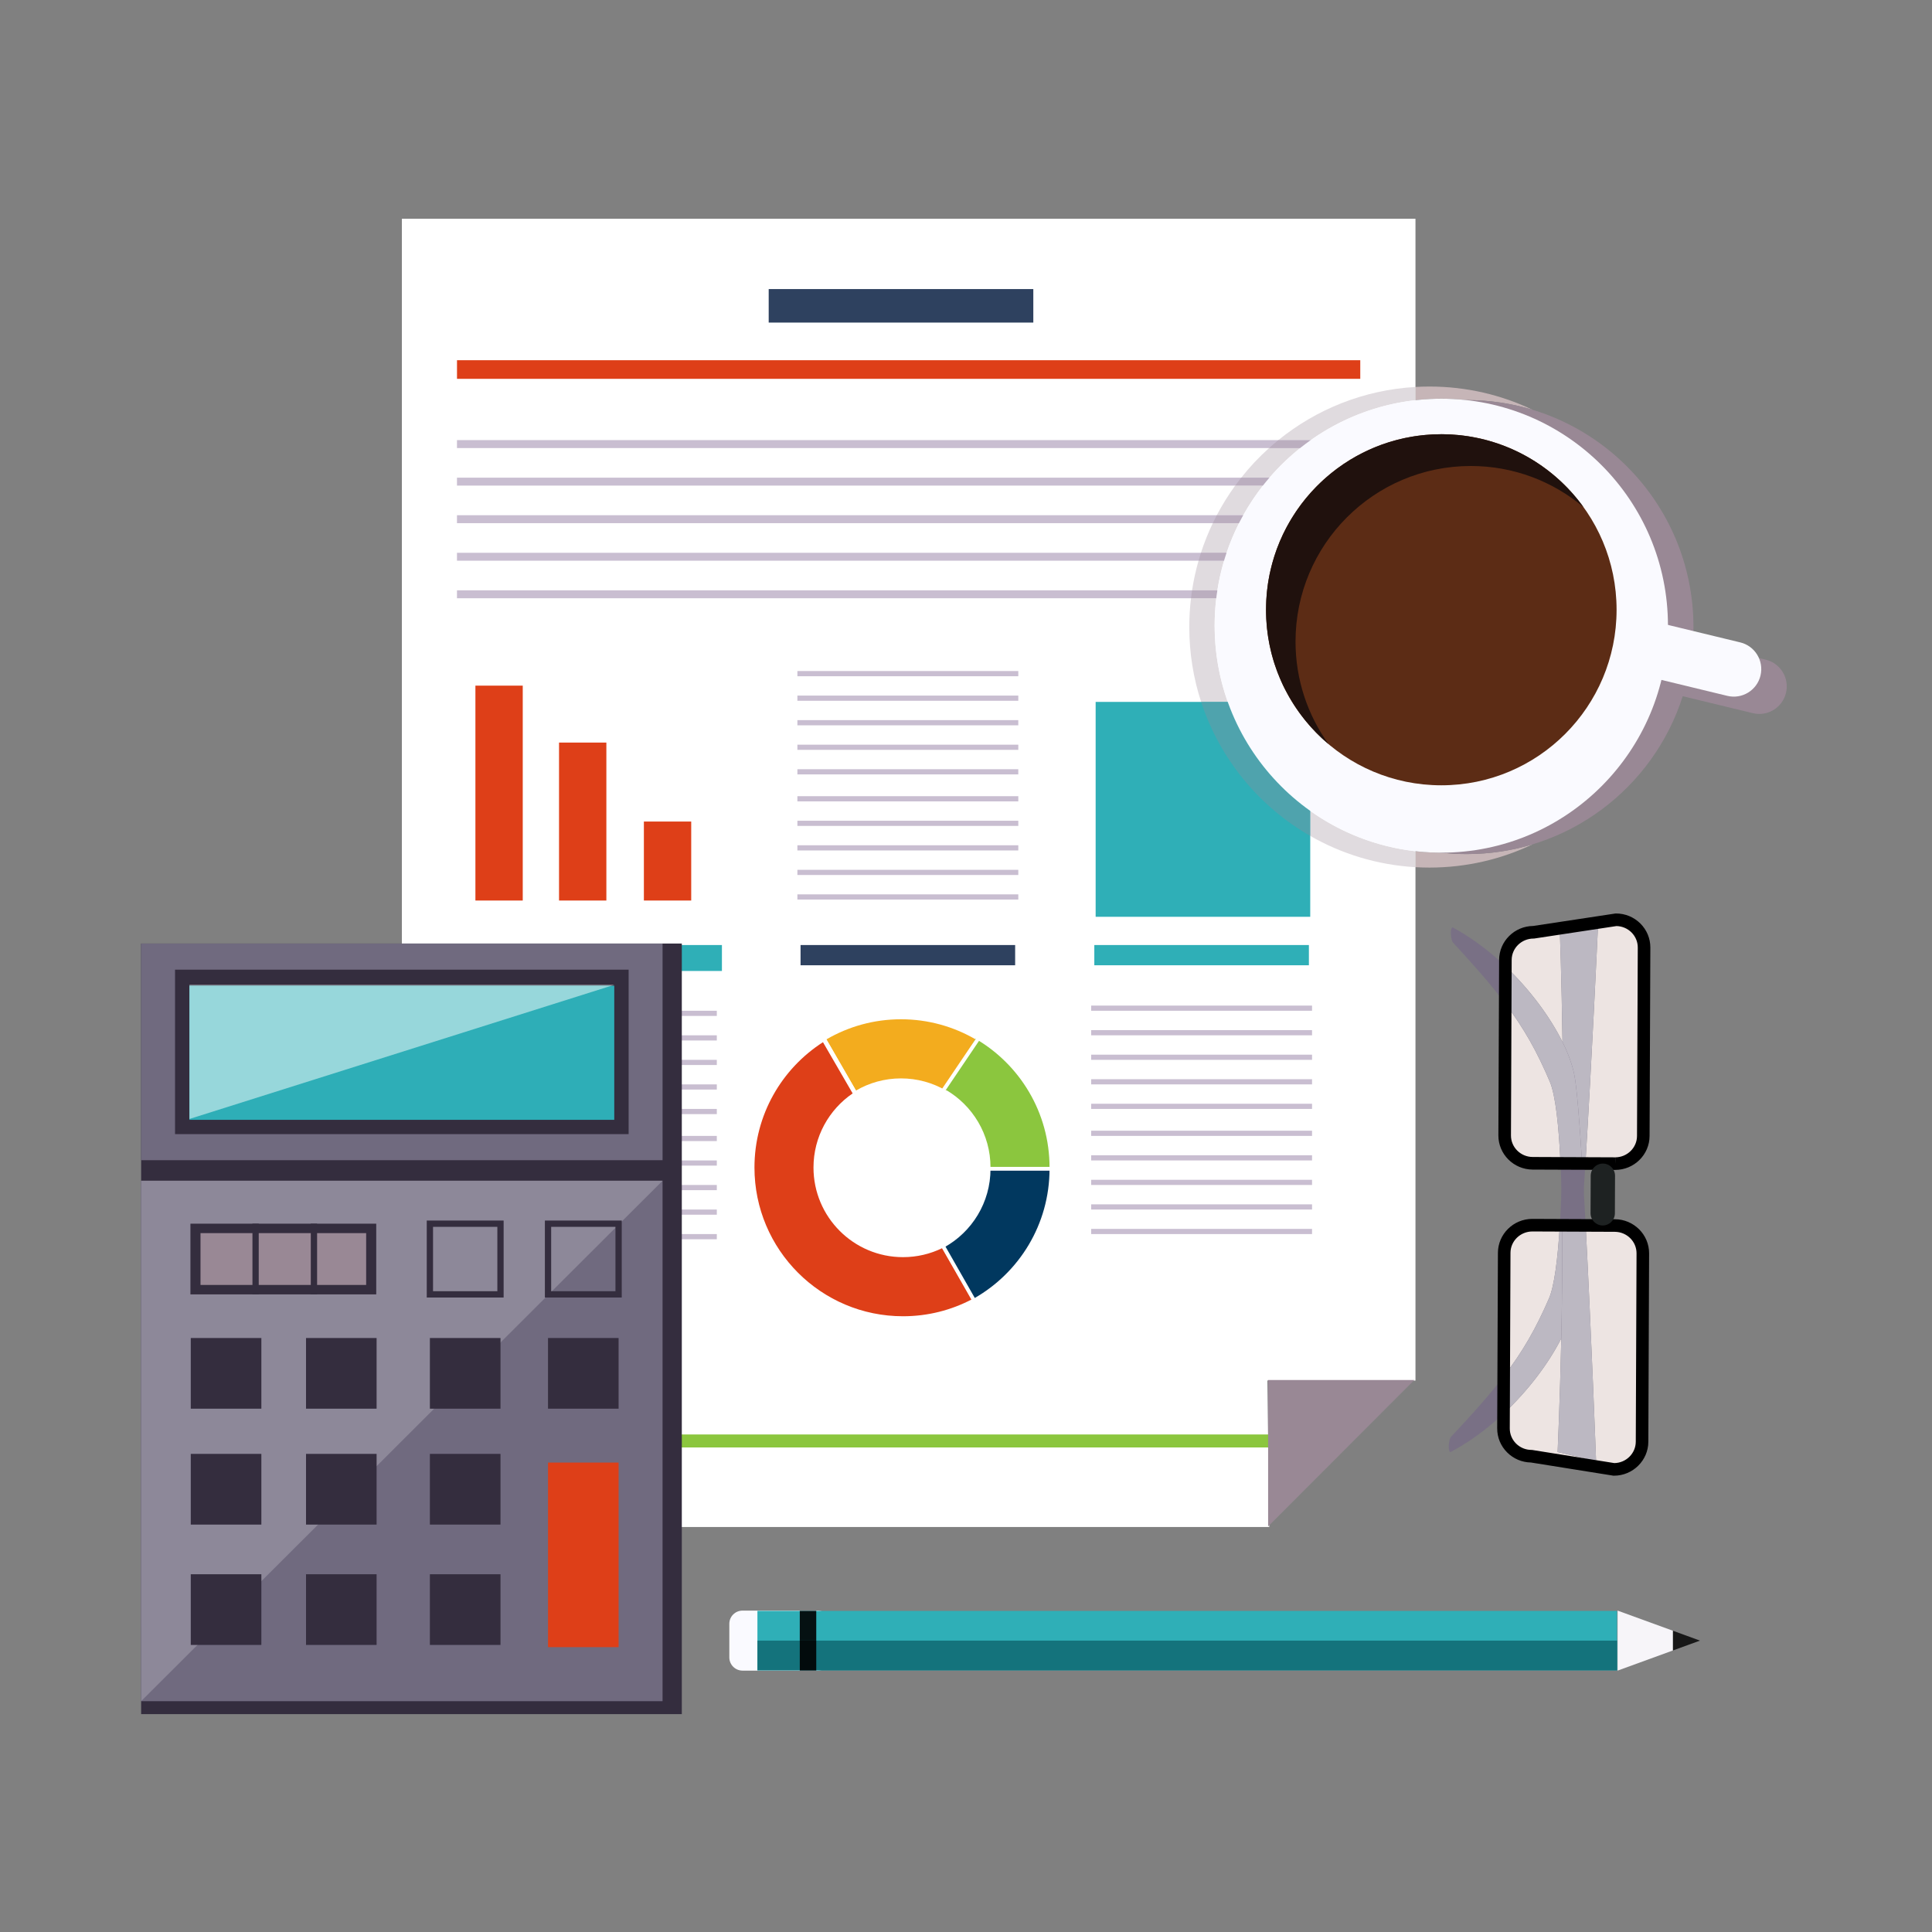 <?xml version="1.0" encoding="UTF-8"?> <svg xmlns="http://www.w3.org/2000/svg" xmlns:xlink="http://www.w3.org/1999/xlink" width="500" zoomAndPan="magnify" viewBox="0 0 375 375" height="500" preserveAspectRatio="xMidYMid meet" version="1.0"><rect x="0" y="0" width="375" height="375" fill="#808080" stroke="none"/><defs><clipPath id="f900caa41f"><path d="M 78 42.461 L 275 42.461 L 275 297 L 78 297 Z M 78 42.461 " clip-rule="nonzero"></path></clipPath><clipPath id="60e8d40e7a"><path d="M 27.238 183 L 133 183 L 133 332.711 L 27.238 332.711 Z M 27.238 183 " clip-rule="nonzero"></path></clipPath><clipPath id="faf628c434"><path d="M 27.238 229 L 129 229 L 129 331 L 27.238 331 Z M 27.238 229 " clip-rule="nonzero"></path></clipPath><clipPath id="a8e0424c4a"><path d="M 27.238 183 L 129 183 L 129 226 L 27.238 226 Z M 27.238 183 " clip-rule="nonzero"></path></clipPath><clipPath id="f6bc787d30"><path d="M 36.734 191.141 L 119.281 191.141 L 119.281 191.383 L 36.734 191.383 Z M 36.734 191.141 " clip-rule="nonzero"></path></clipPath><clipPath id="f87576d63b"><path d="M 119.238 191.148 L 36.77 191.148 L 36.77 191.316 L 118.711 191.316 Z M 119.238 191.148 " clip-rule="nonzero"></path></clipPath></defs><g clip-path="url(#f900caa41f)"><path fill="#ffffff" d="M 246 267.949 L 246.363 296.395 L 78.004 296.395 L 78.004 42.457 L 274.742 42.457 L 274.742 267.973 L 246 267.949 " fill-opacity="1" fill-rule="nonzero"></path></g><path fill="#2e415f" d="M 200.566 62.613 L 149.203 62.613 L 149.203 56.109 L 200.566 56.109 L 200.566 62.613 " fill-opacity="1" fill-rule="nonzero"></path><path fill="#c9bed1" d="M 264.027 86.969 L 88.699 86.969 L 88.699 85.426 L 264.027 85.426 L 264.027 86.969 " fill-opacity="1" fill-rule="nonzero"></path><path fill="#c9bed1" d="M 264.027 94.254 L 88.699 94.254 L 88.699 92.715 L 264.027 92.715 L 264.027 94.254 " fill-opacity="1" fill-rule="nonzero"></path><path fill="#c9bed1" d="M 264.027 101.547 L 88.699 101.547 L 88.699 100.004 L 264.027 100.004 L 264.027 101.547 " fill-opacity="1" fill-rule="nonzero"></path><path fill="#c9bed1" d="M 264.027 108.832 L 88.699 108.832 L 88.699 107.297 L 264.027 107.297 L 264.027 108.832 " fill-opacity="1" fill-rule="nonzero"></path><path fill="#c9bed1" d="M 264.027 116.121 L 88.699 116.121 L 88.699 114.582 L 264.027 114.582 L 264.027 116.121 " fill-opacity="1" fill-rule="nonzero"></path><path fill="#de3f18" d="M 101.465 174.793 L 92.277 174.793 L 92.277 133.082 L 101.465 133.082 L 101.465 174.793 " fill-opacity="1" fill-rule="nonzero"></path><path fill="#2fafb7" d="M 254.316 177.949 L 212.664 177.949 L 212.664 136.238 L 254.316 136.238 L 254.316 177.949 " fill-opacity="1" fill-rule="nonzero"></path><path fill="#2fafb7" d="M 140.125 188.465 L 98.473 188.465 L 98.473 183.43 L 140.125 183.43 L 140.125 188.465 " fill-opacity="1" fill-rule="nonzero"></path><path fill="#2e415f" d="M 197.039 187.359 L 155.387 187.359 L 155.387 183.43 L 197.039 183.43 L 197.039 187.359 " fill-opacity="1" fill-rule="nonzero"></path><path fill="#2fafb7" d="M 254.055 187.359 L 212.406 187.359 L 212.406 183.43 L 254.055 183.43 L 254.055 187.359 " fill-opacity="1" fill-rule="nonzero"></path><path fill="#8bc63e" d="M 254.055 280.949 L 98.688 280.949 L 98.688 278.43 L 254.055 278.43 L 254.055 280.949 " fill-opacity="1" fill-rule="nonzero"></path><path fill="#998895" d="M 246.141 267.859 L 274.523 267.859 L 246.141 296.277 L 246.141 267.859 " fill-opacity="1" fill-rule="nonzero"></path><path fill="#de3f18" d="M 117.695 174.793 L 108.508 174.793 L 108.508 144.133 L 117.695 144.133 L 117.695 174.793 " fill-opacity="1" fill-rule="nonzero"></path><path fill="#de3f18" d="M 134.164 174.793 L 124.977 174.793 L 124.977 159.461 L 134.164 159.461 L 134.164 174.793 " fill-opacity="1" fill-rule="nonzero"></path><path fill="#de3f18" d="M 264.027 73.531 L 88.703 73.531 L 88.703 69.918 L 264.027 69.918 L 264.027 73.531 " fill-opacity="1" fill-rule="nonzero"></path><path fill="#f3ac1e" d="M 160.414 201.738 L 166.145 211.676 C 168.711 210.176 171.695 209.316 174.883 209.316 C 178.07 209.316 181.059 210.176 183.625 211.676 L 189.355 201.738 C 185.102 199.262 180.156 197.84 174.883 197.84 C 169.609 197.84 164.668 199.262 160.414 201.738 " fill-opacity="1" fill-rule="nonzero"></path><path fill="#8bc63e" d="M 203.711 226.859 C 203.711 226.77 203.715 226.684 203.715 226.598 C 203.715 215.922 197.926 206.598 189.324 201.605 L 183.578 211.531 C 188.766 214.543 192.258 220.16 192.258 226.598 C 192.258 226.68 192.254 226.758 192.254 226.84 L 203.711 226.859 " fill-opacity="1" fill-rule="nonzero"></path><path fill="#01385f" d="M 192.258 226.871 C 192.258 233.414 188.652 239.109 183.32 242.082 L 189.055 252.02 C 197.805 247.062 203.715 237.656 203.715 226.871 C 203.715 226.785 203.711 226.699 203.711 226.617 L 192.254 226.621 C 192.254 226.703 192.258 226.789 192.258 226.871 " fill-opacity="1" fill-rule="nonzero"></path><path fill="#de3f18" d="M 182.887 242.258 C 180.586 243.383 178.004 244.012 175.273 244.012 C 165.68 244.012 157.898 236.223 157.898 226.617 C 157.898 220.637 160.91 215.363 165.5 212.23 L 159.738 202.289 C 151.742 207.422 146.441 216.398 146.441 226.617 C 146.441 242.559 159.352 255.484 175.273 255.484 C 180.098 255.484 184.645 254.297 188.641 252.199 L 182.887 242.258 " fill-opacity="1" fill-rule="nonzero"></path><path fill="#ffffff" d="M 189.906 254.633 L 182.129 241.004 L 182.766 240.641 L 190.539 254.27 L 189.906 254.633 " fill-opacity="1" fill-rule="nonzero"></path><path fill="#ffffff" d="M 167.223 215.016 L 158.219 199.441 L 158.852 199.074 L 167.855 214.648 L 167.223 215.016 " fill-opacity="1" fill-rule="nonzero"></path><path fill="#ffffff" d="M 204.996 227.227 L 190.805 227.227 L 190.805 226.492 L 204.996 226.492 L 204.996 227.227 " fill-opacity="1" fill-rule="nonzero"></path><path fill="#ffffff" d="M 182.75 212.801 L 182.145 212.387 L 191.961 197.855 L 192.566 198.27 L 182.75 212.801 " fill-opacity="1" fill-rule="nonzero"></path><path fill="#c9bed1" d="M 197.652 131.258 L 154.773 131.258 L 154.773 130.25 L 197.652 130.25 L 197.652 131.258 " fill-opacity="1" fill-rule="nonzero"></path><path fill="#c9bed1" d="M 197.652 136.02 L 154.773 136.02 L 154.773 135.012 L 197.652 135.012 L 197.652 136.02 " fill-opacity="1" fill-rule="nonzero"></path><path fill="#c9bed1" d="M 197.648 140.785 L 154.773 140.785 L 154.773 139.777 L 197.648 139.777 L 197.648 140.785 " fill-opacity="1" fill-rule="nonzero"></path><path fill="#c9bed1" d="M 197.652 145.547 L 154.773 145.547 L 154.773 144.543 L 197.652 144.543 L 197.652 145.547 " fill-opacity="1" fill-rule="nonzero"></path><path fill="#c9bed1" d="M 197.648 150.312 L 154.773 150.312 L 154.773 149.305 L 197.648 149.305 L 197.648 150.312 " fill-opacity="1" fill-rule="nonzero"></path><path fill="#c9bed1" d="M 197.652 155.547 L 154.773 155.547 L 154.773 154.539 L 197.652 154.539 L 197.652 155.547 " fill-opacity="1" fill-rule="nonzero"></path><path fill="#c9bed1" d="M 197.652 160.309 L 154.773 160.309 L 154.773 159.305 L 197.652 159.305 L 197.652 160.309 " fill-opacity="1" fill-rule="nonzero"></path><path fill="#c9bed1" d="M 197.652 165.074 L 154.773 165.074 L 154.773 164.066 L 197.652 164.066 L 197.652 165.074 " fill-opacity="1" fill-rule="nonzero"></path><path fill="#c9bed1" d="M 197.652 169.836 L 154.773 169.836 L 154.773 168.832 L 197.652 168.832 L 197.652 169.836 " fill-opacity="1" fill-rule="nonzero"></path><path fill="#c9bed1" d="M 197.652 174.602 L 154.773 174.602 L 154.773 173.594 L 197.652 173.594 L 197.652 174.602 " fill-opacity="1" fill-rule="nonzero"></path><path fill="#c9bed1" d="M 254.668 196.188 L 211.793 196.188 L 211.793 195.184 L 254.668 195.184 L 254.668 196.188 " fill-opacity="1" fill-rule="nonzero"></path><path fill="#c9bed1" d="M 254.668 200.953 L 211.793 200.953 L 211.793 199.945 L 254.668 199.945 L 254.668 200.953 " fill-opacity="1" fill-rule="nonzero"></path><path fill="#c9bed1" d="M 254.668 205.715 L 211.793 205.715 L 211.793 204.711 L 254.668 204.711 L 254.668 205.715 " fill-opacity="1" fill-rule="nonzero"></path><path fill="#c9bed1" d="M 254.668 210.48 L 211.793 210.48 L 211.793 209.473 L 254.668 209.473 L 254.668 210.48 " fill-opacity="1" fill-rule="nonzero"></path><path fill="#c9bed1" d="M 254.668 215.242 L 211.793 215.242 L 211.793 214.238 L 254.668 214.238 L 254.668 215.242 " fill-opacity="1" fill-rule="nonzero"></path><path fill="#c9bed1" d="M 254.668 220.477 L 211.793 220.477 L 211.793 219.469 L 254.668 219.469 L 254.668 220.477 " fill-opacity="1" fill-rule="nonzero"></path><path fill="#c9bed1" d="M 254.668 225.242 L 211.793 225.242 L 211.793 224.234 L 254.668 224.234 L 254.668 225.242 " fill-opacity="1" fill-rule="nonzero"></path><path fill="#c9bed1" d="M 254.668 230.004 L 211.793 230.004 L 211.793 229 L 254.668 229 L 254.668 230.004 " fill-opacity="1" fill-rule="nonzero"></path><path fill="#c9bed1" d="M 254.668 234.77 L 211.793 234.77 L 211.793 233.762 L 254.668 233.762 L 254.668 234.77 " fill-opacity="1" fill-rule="nonzero"></path><path fill="#c9bed1" d="M 254.668 239.531 L 211.793 239.531 L 211.793 238.527 L 254.668 238.527 L 254.668 239.531 " fill-opacity="1" fill-rule="nonzero"></path><path fill="#c9bed1" d="M 139.133 197.191 L 96.258 197.191 L 96.258 196.188 L 139.133 196.188 L 139.133 197.191 " fill-opacity="1" fill-rule="nonzero"></path><path fill="#c9bed1" d="M 139.133 201.957 L 96.258 201.957 L 96.258 200.953 L 139.133 200.953 L 139.133 201.957 " fill-opacity="1" fill-rule="nonzero"></path><path fill="#c9bed1" d="M 139.133 206.719 L 96.258 206.719 L 96.258 205.715 L 139.133 205.715 L 139.133 206.719 " fill-opacity="1" fill-rule="nonzero"></path><path fill="#c9bed1" d="M 139.133 211.484 L 96.254 211.484 L 96.254 210.48 L 139.133 210.48 L 139.133 211.484 " fill-opacity="1" fill-rule="nonzero"></path><path fill="#c9bed1" d="M 139.133 216.25 L 96.258 216.25 L 96.258 215.242 L 139.133 215.242 L 139.133 216.25 " fill-opacity="1" fill-rule="nonzero"></path><path fill="#c9bed1" d="M 139.133 221.484 L 96.254 221.484 L 96.254 220.48 L 139.133 220.48 L 139.133 221.484 " fill-opacity="1" fill-rule="nonzero"></path><path fill="#c9bed1" d="M 139.133 226.246 L 96.254 226.246 L 96.254 225.242 L 139.133 225.242 L 139.133 226.246 " fill-opacity="1" fill-rule="nonzero"></path><path fill="#c9bed1" d="M 139.133 231.012 L 96.254 231.012 L 96.254 230.004 L 139.133 230.004 L 139.133 231.012 " fill-opacity="1" fill-rule="nonzero"></path><path fill="#c9bed1" d="M 139.133 235.773 L 96.254 235.773 L 96.254 234.77 L 139.133 234.77 L 139.133 235.773 " fill-opacity="1" fill-rule="nonzero"></path><path fill="#c9bed1" d="M 139.133 240.539 L 96.254 240.539 L 96.254 239.531 L 139.133 239.531 L 139.133 240.539 " fill-opacity="1" fill-rule="nonzero"></path><path fill="#c6b5b7" d="M 297.484 163.883 C 293.438 165.109 289.152 165.773 284.703 165.773 C 283.059 165.773 281.434 165.68 279.832 165.504 C 279.809 165.504 279.781 165.504 279.758 165.504 C 278.062 165.504 276.387 165.41 274.742 165.219 L 274.742 168.32 C 275.637 168.371 276.547 168.398 277.457 168.398 C 284.625 168.398 291.414 166.777 297.484 163.883 Z M 277.457 75.027 C 276.547 75.027 275.637 75.055 274.742 75.105 L 274.742 77.672 C 276.387 77.484 278.062 77.387 279.758 77.387 C 281.402 77.387 283.031 77.48 284.629 77.656 C 284.652 77.656 284.68 77.656 284.703 77.656 C 289.148 77.656 293.438 78.312 297.48 79.543 C 291.414 76.648 284.625 75.027 277.457 75.027 " fill-opacity="1" fill-rule="nonzero"></path><path fill="#e0dbdf" d="M 254.316 157.395 L 254.316 162.25 C 260.395 165.738 267.336 167.895 274.742 168.32 L 274.742 165.223 C 267.188 164.363 260.215 161.59 254.316 157.395 Z M 236.078 116.121 L 231.172 116.121 C 230.949 117.957 230.84 119.82 230.84 121.715 C 230.84 126.785 231.645 131.668 233.137 136.238 L 238.305 136.238 C 236.656 131.613 235.762 126.637 235.762 121.449 C 235.762 119.645 235.871 117.867 236.078 116.121 Z M 237.594 108.832 L 232.637 108.832 C 232.102 110.703 231.68 112.625 231.379 114.586 L 236.293 114.586 C 236.598 112.621 237.035 110.703 237.594 108.832 Z M 240.496 101.543 L 235.402 101.543 C 234.516 103.398 233.746 105.316 233.105 107.293 L 238.082 107.293 C 238.754 105.309 239.562 103.391 240.496 101.543 Z M 245.137 94.254 L 239.75 94.254 C 238.426 96.078 237.23 98 236.176 100.004 L 241.316 100.004 C 242.441 97.984 243.723 96.062 245.137 94.254 Z M 252.367 86.969 L 246.324 86.969 C 244.363 88.727 242.559 90.648 240.922 92.719 L 246.402 92.719 C 248.207 90.617 250.203 88.691 252.367 86.969 Z M 274.742 75.109 C 264.68 75.684 255.477 79.457 248.125 85.426 L 254.414 85.426 C 260.293 81.273 267.23 78.527 274.742 77.672 L 274.742 75.109 " fill-opacity="1" fill-rule="nonzero"></path><path fill="#bbaebf" d="M 254.418 85.426 L 248.125 85.426 C 247.512 85.926 246.91 86.438 246.324 86.969 L 252.367 86.969 C 253.035 86.434 253.719 85.918 254.418 85.426 " fill-opacity="1" fill-rule="nonzero"></path><path fill="#bbaebf" d="M 246.402 92.715 L 240.922 92.715 C 240.52 93.219 240.133 93.734 239.75 94.254 L 245.141 94.254 C 245.551 93.734 245.969 93.219 246.402 92.715 " fill-opacity="1" fill-rule="nonzero"></path><path fill="#bbaebf" d="M 241.316 100.004 L 236.176 100.004 C 235.91 100.512 235.652 101.027 235.402 101.543 L 240.496 101.543 C 240.762 101.023 241.035 100.512 241.316 100.004 " fill-opacity="1" fill-rule="nonzero"></path><path fill="#bbaebf" d="M 238.082 107.293 L 233.105 107.293 C 232.941 107.801 232.785 108.312 232.637 108.832 L 237.594 108.832 C 237.75 108.312 237.91 107.801 238.082 107.293 " fill-opacity="1" fill-rule="nonzero"></path><path fill="#bbaebf" d="M 236.297 114.582 L 231.379 114.582 C 231.305 115.09 231.234 115.605 231.172 116.121 L 236.082 116.121 C 236.145 115.605 236.215 115.09 236.297 114.582 " fill-opacity="1" fill-rule="nonzero"></path><path fill="#4fa3ad" d="M 238.305 136.238 L 233.141 136.238 C 236.758 147.305 244.387 156.555 254.316 162.25 L 254.316 157.395 C 247.016 152.203 241.363 144.836 238.305 136.238 " fill-opacity="1" fill-rule="nonzero"></path><path fill="#998895" d="M 342.73 128.047 L 328.602 124.629 C 328.664 123.668 328.699 122.691 328.699 121.715 C 328.699 97.383 309 77.656 284.707 77.656 C 260.41 77.656 240.711 97.383 240.711 121.715 C 240.711 146.047 260.41 165.773 284.707 165.773 C 304.328 165.773 320.953 152.902 326.617 135.133 L 340.227 138.426 C 343.09 139.117 345.969 137.355 346.66 134.488 C 347.352 131.625 345.594 128.738 342.73 128.047 " fill-opacity="1" fill-rule="nonzero"></path><path fill="#fafaff" d="M 323.75 121.445 C 323.75 145.777 304.055 165.504 279.758 165.504 C 255.461 165.504 235.762 145.777 235.762 121.445 C 235.762 97.113 255.461 77.391 279.758 77.391 C 304.055 77.391 323.75 97.113 323.75 121.445 " fill-opacity="1" fill-rule="nonzero"></path><path fill="#fafaff" d="M 309.719 128.883 C 306.855 128.191 305.098 125.309 305.789 122.441 C 306.477 119.574 309.359 117.812 312.223 118.508 L 337.781 124.688 C 340.641 125.379 342.402 128.262 341.711 131.129 C 341.02 133.996 338.137 135.758 335.277 135.066 L 309.719 128.883 " fill-opacity="1" fill-rule="nonzero"></path><path fill="#5c2c15" d="M 313.777 118.355 C 313.777 137.172 298.547 152.426 279.758 152.426 C 260.969 152.426 245.734 137.172 245.734 118.355 C 245.734 99.539 260.969 84.281 279.758 84.281 C 298.547 84.281 313.777 99.539 313.777 118.355 " fill-opacity="1" fill-rule="nonzero"></path><path fill="#4f4e52" d="M 245.785 120.176 C 245.785 120.18 245.785 120.184 245.785 120.188 C 245.785 120.184 245.785 120.18 245.785 120.176 Z M 245.777 120.051 C 245.777 120.059 245.777 120.066 245.777 120.074 C 245.777 120.066 245.777 120.059 245.777 120.051 Z M 245.77 119.93 C 245.77 119.938 245.77 119.945 245.773 119.957 C 245.77 119.945 245.77 119.938 245.77 119.93 Z M 245.766 119.809 C 245.766 119.82 245.766 119.828 245.766 119.836 C 245.766 119.828 245.766 119.82 245.766 119.809 Z M 245.762 119.688 C 245.762 119.699 245.762 119.711 245.762 119.723 C 245.762 119.711 245.762 119.699 245.762 119.688 Z M 245.758 119.574 C 245.758 119.582 245.758 119.586 245.758 119.594 C 245.758 119.586 245.758 119.582 245.758 119.574 Z M 245.75 119.328 C 245.75 119.328 245.75 119.332 245.75 119.332 C 245.75 119.332 245.75 119.328 245.75 119.328 Z M 245.746 119.184 C 245.746 119.195 245.746 119.207 245.746 119.219 C 245.746 119.207 245.746 119.195 245.746 119.184 Z M 245.742 119.059 C 245.742 119.074 245.742 119.09 245.742 119.102 C 245.742 119.09 245.742 119.074 245.742 119.059 Z M 245.742 118.941 C 245.742 118.957 245.742 118.973 245.742 118.988 C 245.742 118.973 245.742 118.957 245.742 118.941 Z M 245.738 118.824 C 245.738 118.84 245.738 118.852 245.738 118.867 C 245.738 118.852 245.738 118.84 245.738 118.824 Z M 245.738 118.707 C 245.738 118.723 245.738 118.738 245.738 118.758 C 245.738 118.738 245.738 118.723 245.738 118.707 Z M 245.738 118.59 C 245.738 118.605 245.738 118.617 245.738 118.633 C 245.738 118.617 245.738 118.602 245.738 118.59 Z M 245.734 118.469 C 245.734 118.484 245.734 118.5 245.734 118.516 C 245.734 118.5 245.734 118.484 245.734 118.469 Z M 285.738 84.809 L 285.742 84.809 C 285.742 84.809 285.738 84.809 285.738 84.809 Z M 285.609 84.785 C 285.613 84.785 285.613 84.789 285.617 84.789 C 285.613 84.789 285.613 84.785 285.609 84.785 Z M 285.227 84.723 C 285.23 84.723 285.23 84.723 285.234 84.723 C 285.23 84.723 285.23 84.723 285.227 84.723 Z M 285.09 84.699 C 285.098 84.703 285.105 84.703 285.113 84.703 C 285.105 84.703 285.098 84.703 285.09 84.699 Z M 284.965 84.684 C 284.977 84.684 284.984 84.684 284.992 84.688 C 284.984 84.684 284.973 84.684 284.965 84.684 Z M 284.848 84.664 C 284.852 84.664 284.855 84.664 284.859 84.664 C 284.855 84.664 284.852 84.664 284.848 84.664 Z M 284.719 84.645 C 284.719 84.645 284.719 84.645 284.723 84.645 Z M 284.57 84.621 C 284.582 84.625 284.594 84.625 284.602 84.629 C 284.594 84.625 284.582 84.625 284.57 84.621 Z M 284.445 84.605 C 284.457 84.605 284.473 84.609 284.484 84.609 C 284.473 84.609 284.457 84.605 284.445 84.605 Z M 284.32 84.59 C 284.336 84.59 284.348 84.594 284.363 84.594 C 284.348 84.59 284.336 84.59 284.32 84.59 Z M 284.203 84.574 C 284.211 84.574 284.219 84.574 284.23 84.574 C 284.223 84.574 284.211 84.574 284.203 84.574 Z M 284.047 84.551 C 284.059 84.555 284.074 84.555 284.086 84.555 C 284.074 84.555 284.059 84.555 284.047 84.551 Z M 283.918 84.535 C 283.934 84.539 283.949 84.539 283.965 84.543 C 283.949 84.539 283.934 84.539 283.918 84.535 Z M 283.793 84.52 C 283.812 84.523 283.828 84.527 283.848 84.527 C 283.828 84.527 283.812 84.523 283.793 84.52 Z M 283.672 84.508 C 283.691 84.512 283.711 84.512 283.73 84.516 C 283.711 84.512 283.691 84.512 283.672 84.508 Z M 283.527 84.492 C 283.555 84.492 283.586 84.496 283.609 84.5 C 283.586 84.496 283.555 84.492 283.527 84.492 Z M 283.383 84.473 C 283.402 84.477 283.426 84.48 283.445 84.48 C 283.426 84.48 283.402 84.477 283.383 84.473 Z M 283.258 84.461 C 283.285 84.465 283.309 84.469 283.328 84.469 C 283.309 84.469 283.285 84.465 283.258 84.461 Z M 283.145 84.449 C 283.164 84.453 283.191 84.457 283.215 84.457 C 283.191 84.457 283.168 84.453 283.145 84.449 Z M 283.027 84.438 C 283.051 84.441 283.07 84.441 283.098 84.445 C 283.074 84.441 283.051 84.441 283.027 84.438 Z M 282.848 84.422 C 282.887 84.426 282.934 84.43 282.977 84.434 C 282.934 84.43 282.887 84.426 282.848 84.422 Z M 282.734 84.414 C 282.754 84.414 282.777 84.418 282.801 84.418 C 282.777 84.418 282.754 84.414 282.734 84.414 Z M 282.613 84.402 C 282.637 84.406 282.66 84.406 282.68 84.41 C 282.66 84.406 282.637 84.406 282.613 84.402 Z M 282.496 84.395 C 282.52 84.395 282.543 84.395 282.566 84.398 C 282.539 84.395 282.52 84.395 282.496 84.395 Z M 282.375 84.383 C 282.398 84.387 282.426 84.387 282.453 84.391 C 282.422 84.387 282.398 84.387 282.375 84.383 Z M 282.191 84.371 C 282.242 84.375 282.297 84.379 282.352 84.383 C 282.297 84.379 282.242 84.375 282.191 84.371 Z M 282.082 84.363 C 282.105 84.367 282.129 84.367 282.152 84.367 C 282.129 84.367 282.105 84.367 282.082 84.363 Z M 281.965 84.355 C 281.984 84.355 282.008 84.355 282.035 84.359 C 282.008 84.355 281.984 84.355 281.965 84.355 Z M 281.848 84.348 C 281.867 84.348 281.891 84.352 281.914 84.352 C 281.891 84.352 281.867 84.348 281.848 84.348 Z M 281.723 84.34 C 281.746 84.34 281.77 84.344 281.789 84.344 C 281.77 84.344 281.746 84.34 281.723 84.34 Z M 281.539 84.332 C 281.598 84.332 281.648 84.336 281.707 84.34 C 281.648 84.336 281.598 84.332 281.539 84.332 Z M 281.426 84.324 C 281.449 84.328 281.477 84.328 281.5 84.328 C 281.477 84.328 281.453 84.328 281.426 84.324 Z M 281.309 84.32 C 281.332 84.32 281.355 84.32 281.379 84.32 C 281.355 84.32 281.332 84.32 281.309 84.32 Z M 281.188 84.312 C 281.215 84.316 281.238 84.316 281.262 84.316 C 281.238 84.316 281.215 84.316 281.188 84.312 Z M 280.984 84.309 C 281.035 84.309 281.09 84.309 281.141 84.312 C 281.09 84.309 281.035 84.309 280.984 84.309 Z M 280.898 84.301 C 280.918 84.301 280.938 84.305 280.961 84.305 C 280.938 84.305 280.918 84.301 280.898 84.301 Z M 280.777 84.297 C 280.797 84.301 280.82 84.301 280.84 84.301 C 280.82 84.301 280.797 84.301 280.777 84.297 Z M 280.656 84.297 C 280.676 84.297 280.695 84.297 280.715 84.297 C 280.695 84.297 280.676 84.297 280.656 84.297 Z M 280.535 84.293 C 280.555 84.293 280.574 84.293 280.594 84.293 C 280.574 84.293 280.555 84.293 280.535 84.293 Z M 280.398 84.289 C 280.422 84.289 280.445 84.289 280.465 84.293 C 280.445 84.289 280.422 84.289 280.398 84.289 Z M 280.25 84.289 C 280.266 84.289 280.281 84.289 280.297 84.289 C 280.281 84.289 280.266 84.289 280.25 84.289 Z M 280.121 84.285 C 280.141 84.285 280.16 84.285 280.176 84.289 C 280.16 84.285 280.141 84.285 280.121 84.285 Z M 280 84.285 C 280.016 84.285 280.035 84.285 280.051 84.285 C 280.035 84.285 280.016 84.285 280 84.285 Z M 279.879 84.285 C 279.895 84.285 279.906 84.285 279.926 84.285 C 279.906 84.285 279.895 84.285 279.879 84.285 Z M 279.879 84.285 " fill-opacity="1" fill-rule="nonzero"></path><path fill="#20110d" d="M 279.758 84.281 C 263.648 84.281 250.152 95.496 246.633 110.559 C 246.043 113.062 245.738 115.672 245.738 118.355 C 245.738 118.391 245.738 118.43 245.738 118.469 C 245.738 118.484 245.738 118.5 245.738 118.516 C 245.738 118.539 245.738 118.562 245.738 118.59 C 245.738 118.602 245.738 118.617 245.738 118.633 C 245.738 118.656 245.738 118.68 245.738 118.707 C 245.738 118.723 245.738 118.738 245.738 118.754 C 245.738 118.777 245.738 118.801 245.738 118.824 C 245.738 118.84 245.738 118.852 245.738 118.867 C 245.742 118.891 245.742 118.918 245.742 118.941 C 245.742 118.957 245.742 118.973 245.742 118.988 C 245.742 119.012 245.742 119.035 245.742 119.059 C 245.742 119.074 245.742 119.086 245.742 119.102 C 245.742 119.129 245.742 119.156 245.746 119.184 C 245.746 119.195 245.746 119.207 245.746 119.223 C 245.75 119.254 245.75 119.289 245.75 119.324 C 245.75 119.328 245.75 119.332 245.75 119.332 C 245.754 119.414 245.754 119.492 245.758 119.574 C 245.758 119.582 245.758 119.586 245.758 119.59 C 245.762 119.625 245.762 119.656 245.762 119.688 C 245.762 119.699 245.762 119.707 245.766 119.719 C 245.766 119.75 245.766 119.777 245.766 119.809 C 245.766 119.816 245.766 119.828 245.766 119.836 C 245.77 119.867 245.77 119.898 245.77 119.93 C 245.77 119.938 245.77 119.945 245.773 119.953 C 245.777 119.984 245.777 120.016 245.777 120.047 C 245.777 120.059 245.777 120.066 245.781 120.074 C 245.781 120.105 245.781 120.141 245.785 120.176 C 245.785 120.18 245.785 120.184 245.785 120.188 C 246.301 129.918 250.895 138.562 257.883 144.449 C 253.844 138.844 251.461 131.961 251.461 124.52 C 251.461 105.707 266.691 90.449 285.48 90.449 C 293.809 90.449 301.441 93.449 307.355 98.43 C 302.289 91.398 294.609 86.383 285.742 84.809 L 285.738 84.809 C 285.699 84.801 285.656 84.797 285.617 84.785 C 285.617 84.785 285.613 84.785 285.609 84.785 C 285.484 84.762 285.359 84.742 285.234 84.723 C 285.23 84.723 285.23 84.723 285.227 84.723 C 285.188 84.715 285.152 84.707 285.117 84.703 C 285.105 84.703 285.098 84.703 285.094 84.699 C 285.059 84.695 285.027 84.688 284.992 84.684 C 284.984 84.684 284.977 84.684 284.965 84.68 C 284.93 84.672 284.895 84.668 284.859 84.664 C 284.859 84.664 284.852 84.664 284.848 84.664 C 284.805 84.656 284.762 84.648 284.723 84.645 C 284.684 84.637 284.641 84.633 284.602 84.625 C 284.59 84.625 284.582 84.621 284.57 84.621 C 284.543 84.617 284.512 84.613 284.484 84.609 C 284.473 84.605 284.457 84.605 284.445 84.605 C 284.418 84.602 284.391 84.594 284.363 84.594 C 284.348 84.59 284.332 84.59 284.32 84.59 C 284.293 84.582 284.262 84.578 284.23 84.574 C 284.223 84.574 284.215 84.57 284.203 84.57 C 284.164 84.566 284.125 84.559 284.086 84.555 C 284.074 84.555 284.059 84.555 284.047 84.551 C 284.02 84.547 283.992 84.543 283.969 84.543 C 283.953 84.539 283.934 84.539 283.922 84.535 C 283.898 84.531 283.875 84.531 283.852 84.527 C 283.828 84.527 283.812 84.523 283.797 84.52 C 283.773 84.516 283.75 84.516 283.73 84.512 C 283.711 84.512 283.695 84.512 283.676 84.504 C 283.656 84.504 283.633 84.5 283.613 84.5 C 283.586 84.496 283.559 84.492 283.531 84.488 C 283.504 84.488 283.477 84.484 283.445 84.48 C 283.426 84.477 283.402 84.477 283.383 84.473 C 283.363 84.473 283.352 84.473 283.332 84.469 C 283.309 84.465 283.285 84.465 283.262 84.461 C 283.246 84.461 283.23 84.461 283.215 84.457 C 283.191 84.453 283.164 84.453 283.145 84.449 C 283.125 84.449 283.113 84.445 283.098 84.445 C 283.074 84.441 283.051 84.441 283.027 84.438 C 283.008 84.438 282.996 84.434 282.98 84.434 C 282.934 84.43 282.891 84.426 282.848 84.422 C 282.832 84.422 282.816 84.422 282.801 84.418 C 282.777 84.414 282.758 84.414 282.734 84.41 C 282.719 84.41 282.699 84.41 282.684 84.41 C 282.66 84.402 282.641 84.402 282.613 84.402 C 282.602 84.398 282.582 84.398 282.566 84.398 C 282.543 84.395 282.52 84.395 282.496 84.395 C 282.48 84.391 282.465 84.391 282.449 84.387 C 282.426 84.387 282.402 84.383 282.379 84.383 C 282.367 84.383 282.359 84.383 282.352 84.383 C 282.301 84.375 282.242 84.371 282.191 84.371 C 282.18 84.367 282.164 84.367 282.152 84.367 C 282.129 84.363 282.109 84.363 282.082 84.363 C 282.066 84.359 282.051 84.359 282.035 84.359 C 282.012 84.355 281.984 84.355 281.965 84.352 C 281.949 84.352 281.93 84.352 281.914 84.352 C 281.891 84.348 281.871 84.348 281.848 84.348 C 281.828 84.344 281.812 84.344 281.793 84.344 C 281.77 84.344 281.75 84.34 281.727 84.34 C 281.719 84.336 281.711 84.336 281.707 84.336 C 281.652 84.336 281.594 84.332 281.539 84.328 C 281.527 84.328 281.512 84.328 281.504 84.328 C 281.477 84.324 281.453 84.324 281.43 84.324 C 281.41 84.324 281.395 84.32 281.379 84.32 C 281.355 84.32 281.332 84.32 281.309 84.32 C 281.293 84.316 281.277 84.316 281.262 84.316 C 281.238 84.312 281.215 84.312 281.191 84.312 C 281.176 84.312 281.16 84.312 281.141 84.309 C 281.09 84.309 281.035 84.309 280.984 84.305 C 280.977 84.305 280.969 84.305 280.965 84.305 C 280.941 84.305 280.918 84.305 280.898 84.305 C 280.879 84.301 280.859 84.301 280.84 84.301 C 280.82 84.301 280.801 84.297 280.777 84.297 C 280.758 84.297 280.738 84.297 280.719 84.297 C 280.699 84.297 280.68 84.297 280.656 84.297 C 280.633 84.293 280.617 84.293 280.594 84.293 C 280.578 84.293 280.555 84.293 280.539 84.293 C 280.512 84.293 280.488 84.293 280.465 84.293 C 280.445 84.289 280.422 84.289 280.402 84.289 C 280.371 84.289 280.332 84.289 280.301 84.285 C 280.281 84.285 280.266 84.285 280.25 84.285 C 280.227 84.285 280.203 84.285 280.176 84.285 C 280.16 84.285 280.141 84.285 280.125 84.285 C 280.102 84.285 280.078 84.285 280.051 84.285 C 280.035 84.285 280.02 84.285 280 84.285 C 279.977 84.285 279.949 84.285 279.926 84.285 C 279.906 84.285 279.895 84.285 279.879 84.285 C 279.84 84.281 279.801 84.281 279.762 84.281 C 279.762 84.281 279.758 84.281 279.758 84.281 " fill-opacity="1" fill-rule="nonzero"></path><path fill="#fafaff" d="M 161.273 321.707 C 161.273 323.117 160.125 324.266 158.707 324.266 L 144.125 324.266 C 142.711 324.266 141.562 323.117 141.562 321.707 L 141.562 315.172 C 141.562 313.762 142.711 312.617 144.125 312.617 L 158.707 312.617 C 160.125 312.617 161.273 313.762 161.273 315.172 L 161.273 321.707 " fill-opacity="1" fill-rule="nonzero"></path><path fill="#2fafb7" d="M 313.875 324.211 L 147.016 324.211 L 147.016 312.672 L 313.875 312.672 L 313.875 324.211 " fill-opacity="1" fill-rule="nonzero"></path><path fill="#f7f5f9" d="M 313.973 312.617 L 313.973 324.266 L 329.965 318.441 L 324.723 320.352 L 324.723 316.531 L 313.973 312.617 " fill-opacity="1" fill-rule="nonzero"></path><path fill="#151413" d="M 324.723 316.531 L 329.965 318.441 L 324.723 316.531 " fill-opacity="1" fill-rule="nonzero"></path><path fill="#181818" d="M 324.723 316.531 L 324.723 320.352 L 329.965 318.441 L 324.723 316.531 " fill-opacity="1" fill-rule="nonzero"></path><path fill="#14737c" d="M 313.875 318.441 L 147.016 318.441 L 147.016 324.211 L 313.875 324.211 L 313.875 318.441 " fill-opacity="1" fill-rule="nonzero"></path><path fill="#191919" d="M 158.434 324.211 L 155.238 324.211 L 155.238 324.266 L 158.434 324.266 L 158.434 324.211 " fill-opacity="1" fill-rule="nonzero"></path><path fill="#051112" d="M 158.434 312.672 L 155.238 312.672 L 155.238 318.441 L 158.434 318.441 L 158.434 312.672 " fill-opacity="1" fill-rule="nonzero"></path><path fill="#020b0c" d="M 158.434 318.441 L 155.238 318.441 L 155.238 324.211 L 158.434 324.211 L 158.434 318.441 " fill-opacity="1" fill-rule="nonzero"></path><g clip-path="url(#60e8d40e7a)"><path fill="#342d3e" d="M 132.34 332.711 L 27.395 332.711 L 27.395 183.145 L 132.34 183.145 L 132.34 332.711 " fill-opacity="1" fill-rule="nonzero"></path></g><g clip-path="url(#faf628c434)"><path fill="#706a7f" d="M 128.602 330.199 L 27.387 330.199 L 27.387 229.184 L 128.602 229.184 L 128.602 330.199 " fill-opacity="1" fill-rule="nonzero"></path><path fill="#8d8899" d="M 128.602 229.184 L 27.387 229.184 L 27.391 330.199 L 128.602 229.184 " fill-opacity="1" fill-rule="nonzero"></path></g><path fill="#342d3e" d="M 97.754 251.848 L 82.832 251.848 L 82.832 236.906 L 97.754 236.906 Z M 84.051 250.625 L 96.535 250.625 L 96.535 238.129 L 84.051 238.129 L 84.051 250.625 " fill-opacity="1" fill-rule="nonzero"></path><path fill="#342d3e" d="M 120.68 251.848 L 105.762 251.848 L 105.762 236.906 L 120.68 236.906 Z M 106.98 250.625 L 119.461 250.625 L 119.461 238.129 L 106.98 238.129 L 106.98 250.625 " fill-opacity="1" fill-rule="nonzero"></path><path fill="#342d3e" d="M 97.145 273.426 L 83.441 273.426 L 83.441 259.707 L 97.145 259.707 L 97.145 273.426 " fill-opacity="1" fill-rule="nonzero"></path><path fill="#342d3e" d="M 97.145 295.922 L 83.441 295.922 L 83.441 282.199 L 97.145 282.199 L 97.145 295.922 " fill-opacity="1" fill-rule="nonzero"></path><path fill="#342d3e" d="M 97.145 319.281 L 83.441 319.281 L 83.441 305.562 L 97.145 305.562 L 97.145 319.281 " fill-opacity="1" fill-rule="nonzero"></path><path fill="#342d3e" d="M 73.098 273.426 L 59.398 273.426 L 59.398 259.707 L 73.098 259.707 L 73.098 273.426 " fill-opacity="1" fill-rule="nonzero"></path><path fill="#342d3e" d="M 73.098 295.922 L 59.398 295.922 L 59.398 282.199 L 73.098 282.199 L 73.098 295.922 " fill-opacity="1" fill-rule="nonzero"></path><path fill="#342d3e" d="M 73.098 319.281 L 59.398 319.281 L 59.398 305.562 L 73.098 305.562 L 73.098 319.281 " fill-opacity="1" fill-rule="nonzero"></path><path fill="#342d3e" d="M 50.73 273.426 L 37.027 273.426 L 37.027 259.707 L 50.73 259.707 L 50.73 273.426 " fill-opacity="1" fill-rule="nonzero"></path><path fill="#342d3e" d="M 50.73 295.922 L 37.027 295.922 L 37.027 282.199 L 50.73 282.199 L 50.73 295.922 " fill-opacity="1" fill-rule="nonzero"></path><path fill="#342d3e" d="M 50.73 319.281 L 37.027 319.281 L 37.027 305.562 L 50.73 305.562 L 50.73 319.281 " fill-opacity="1" fill-rule="nonzero"></path><path fill="#342d3e" d="M 120.07 273.426 L 106.371 273.426 L 106.371 259.707 L 120.07 259.707 L 120.07 273.426 " fill-opacity="1" fill-rule="nonzero"></path><path fill="#de3f18" d="M 120.07 319.711 L 106.371 319.711 L 106.371 283.883 L 120.07 283.883 L 120.07 319.711 " fill-opacity="1" fill-rule="nonzero"></path><path fill="#342d3e" d="M 73.027 251.238 L 36.961 251.238 L 36.961 237.516 L 73.027 237.516 L 73.027 251.238 " fill-opacity="1" fill-rule="nonzero"></path><g clip-path="url(#a8e0424c4a)"><path fill="#706a7f" d="M 128.605 225.195 L 27.391 225.195 L 27.391 183.145 L 128.605 183.145 L 128.605 225.195 " fill-opacity="1" fill-rule="nonzero"></path></g><path fill="#342d3e" d="M 122.016 220.133 L 33.973 220.133 L 33.973 188.211 L 122.016 188.211 L 122.016 220.133 " fill-opacity="1" fill-rule="nonzero"></path><path fill="#2eaeb7" d="M 119.227 217.359 L 36.762 217.359 L 36.762 191.316 L 119.227 191.316 L 119.227 217.359 " fill-opacity="1" fill-rule="nonzero"></path><path fill="#998895" d="M 71.07 249.406 L 38.918 249.406 L 38.918 239.348 L 71.07 239.348 L 71.07 249.406 " fill-opacity="1" fill-rule="nonzero"></path><path fill="#342d3e" d="M 50.219 251.238 L 49 251.238 L 49 237.516 L 50.219 237.516 L 50.219 251.238 " fill-opacity="1" fill-rule="nonzero"></path><path fill="#342d3e" d="M 61.547 251.238 L 60.324 251.238 L 60.324 237.516 L 61.547 237.516 L 61.547 251.238 " fill-opacity="1" fill-rule="nonzero"></path><g clip-path="url(#f6bc787d30)"><g clip-path="url(#f87576d63b)"><path fill="#9a969f" d="M 36.77 191.316 L 119.238 191.316 L 119.238 191.148 L 36.77 191.148 L 36.77 191.316 " fill-opacity="1" fill-rule="nonzero"></path></g></g><path fill="#97d7db" d="M 118.711 191.316 L 36.77 191.316 L 36.77 217.191 L 118.711 191.316 " fill-opacity="1" fill-rule="nonzero"></path><path fill="#797085" d="M 302.746 180.18 C 302.746 180.18 305.059 241.844 300.656 252.023 C 296.25 262.199 291.863 268.008 281.641 278.887 C 281.141 279.418 280.984 282.141 281.629 281.801 C 293.488 275.523 303.523 262.227 305.379 253.496 C 307.227 244.766 310.227 178.512 310.227 178.512 L 302.746 180.18 " fill-opacity="1" fill-rule="nonzero"></path><path fill="#797085" d="M 302.332 281.836 C 302.332 281.836 305.148 220.195 300.828 209.98 C 296.508 199.77 292.168 193.926 282.031 182.961 C 281.539 182.426 281.402 179.703 282.043 180.051 C 293.852 186.422 303.777 199.801 305.559 208.547 C 307.34 217.289 309.801 283.566 309.801 283.566 L 302.332 281.836 " fill-opacity="1" fill-rule="nonzero"></path><path fill="#ede4e2" d="M 292.164 194.77 L 292.059 220.391 C 292.051 223.359 294.48 225.781 297.492 225.793 L 302.898 225.812 C 302.559 218.461 301.922 212.57 300.828 209.98 C 298.32 204.059 295.809 199.605 292.164 194.77 Z M 302.746 180.18 L 297.672 180.949 C 297.668 180.949 297.66 180.949 297.648 180.949 C 294.648 180.949 292.211 183.344 292.199 186.309 L 292.195 187.551 C 296.965 192.09 300.879 197.398 303.277 202.242 C 303.113 189.906 302.746 180.203 302.746 180.18 Z M 313.684 178.523 L 310.203 179.051 C 310.027 182.871 308.945 206.145 307.73 225.832 L 313.488 225.859 C 313.496 225.859 313.5 225.859 313.512 225.859 C 316.512 225.859 318.949 223.461 318.961 220.5 L 319.113 183.926 C 319.125 180.957 316.695 178.539 313.684 178.523 " fill-opacity="1" fill-rule="nonzero"></path><path fill="#bcb8c2" d="M 310.203 179.051 L 302.746 180.18 C 302.746 180.203 303.109 189.906 303.277 202.242 C 304.387 204.484 305.168 206.625 305.559 208.547 C 306.043 210.914 306.574 217.492 307.09 225.832 L 307.73 225.836 C 308.945 206.145 310.027 182.871 310.203 179.051 " fill-opacity="1" fill-rule="nonzero"></path><path fill="#bcb8c2" d="M 292.191 187.551 L 292.164 194.77 C 295.809 199.605 298.32 204.059 300.828 209.98 C 301.922 212.57 302.559 218.461 302.898 225.812 L 307.09 225.832 C 306.574 217.492 306.043 210.914 305.559 208.547 C 305.168 206.625 304.387 204.484 303.277 202.242 C 300.879 197.398 296.965 192.09 292.191 187.551 " fill-opacity="1" fill-rule="nonzero"></path><path fill="#000000" d="M 313.512 227.078 L 313.48 227.078 L 297.484 227.016 C 293.805 227 290.824 224.023 290.836 220.387 L 290.977 186.305 C 290.992 182.699 293.949 179.766 297.578 179.73 L 313.59 177.305 L 313.684 177.305 C 315.465 177.312 317.133 178.004 318.391 179.25 C 319.648 180.504 320.34 182.168 320.332 183.934 L 320.18 220.504 C 320.168 224.129 317.176 227.078 313.512 227.078 Z M 297.668 182.172 C 295.324 182.172 293.426 184.031 293.414 186.312 L 293.277 220.395 C 293.27 222.688 295.16 224.562 297.496 224.57 L 313.492 224.637 L 313.512 225.859 L 313.512 224.637 C 315.836 224.637 317.734 222.777 317.742 220.496 L 317.891 183.922 C 317.895 182.816 317.461 181.773 316.672 180.984 C 315.895 180.211 314.863 179.773 313.762 179.746 L 297.762 182.172 L 297.668 182.172 " fill-opacity="1" fill-rule="nonzero"></path><path fill="#ede4e2" d="M 307.773 237.852 C 308.887 259.035 309.797 283.57 309.797 283.57 L 302.332 281.84 C 302.332 281.84 302.777 272.133 303.043 259.781 C 300.605 264.605 296.645 269.883 291.84 274.383 L 291.828 277.25 C 291.812 280.219 294.246 282.641 297.258 282.652 L 313.246 285.207 C 313.254 285.207 313.262 285.207 313.27 285.207 C 316.27 285.207 318.711 282.812 318.719 279.848 L 318.871 243.277 C 318.883 240.305 316.449 237.887 313.438 237.871 Z M 297.418 237.809 C 294.418 237.809 291.977 240.203 291.965 243.168 L 291.867 267.16 C 295.555 262.355 298.102 257.922 300.656 252.023 C 301.688 249.637 302.352 244.422 302.762 237.828 L 297.441 237.809 C 297.434 237.809 297.426 237.809 297.418 237.809 " fill-opacity="1" fill-rule="nonzero"></path><path fill="#bcb8c2" d="M 302.762 237.828 C 302.352 244.422 301.688 249.637 300.656 252.023 C 298.102 257.922 295.551 262.355 291.867 267.16 L 291.84 274.383 C 296.648 269.883 300.605 264.605 303.043 259.781 C 303.188 252.879 303.281 245.148 303.207 237.832 L 302.762 237.828 " fill-opacity="1" fill-rule="nonzero"></path><path fill="#bcb8c2" d="M 303.207 237.832 C 303.281 245.148 303.191 252.879 303.043 259.781 C 302.777 272.133 302.332 281.836 302.332 281.836 L 309.801 283.566 C 309.801 283.566 308.891 259.031 307.777 237.852 L 303.207 237.832 " fill-opacity="1" fill-rule="nonzero"></path><path fill="#000000" d="M 313.27 286.43 L 313.145 286.426 L 297.156 283.871 C 295.414 283.84 293.781 283.152 292.547 281.926 C 291.289 280.672 290.598 279.012 290.605 277.242 L 290.746 243.164 C 290.762 239.535 293.754 236.586 297.418 236.586 L 297.445 236.586 L 313.445 236.652 C 317.121 236.668 320.105 239.641 320.09 243.281 L 319.941 279.852 C 319.926 283.477 316.934 286.43 313.27 286.43 Z M 313.266 285.074 L 313.27 285.207 L 313.27 285.062 Z M 297.438 239.027 C 295.094 239.027 293.191 240.887 293.184 243.172 L 293.047 277.254 C 293.043 278.359 293.477 279.406 294.266 280.195 C 295.066 280.988 296.129 281.426 297.262 281.43 L 297.359 281.43 L 313.34 283.984 C 315.633 283.949 317.492 282.105 317.504 279.844 L 317.652 243.27 C 317.66 240.977 315.77 239.105 313.434 239.094 L 297.438 239.027 " fill-opacity="1" fill-rule="nonzero"></path><path fill="#1e2222" d="M 311.078 237.863 C 309.77 237.859 308.715 236.793 308.723 235.488 L 308.754 228.207 C 308.758 226.898 309.816 225.844 311.125 225.848 C 312.43 225.852 313.484 226.918 313.477 228.223 L 313.449 235.508 C 313.445 236.812 312.383 237.867 311.078 237.863 " fill-opacity="1" fill-rule="nonzero"></path></svg> 